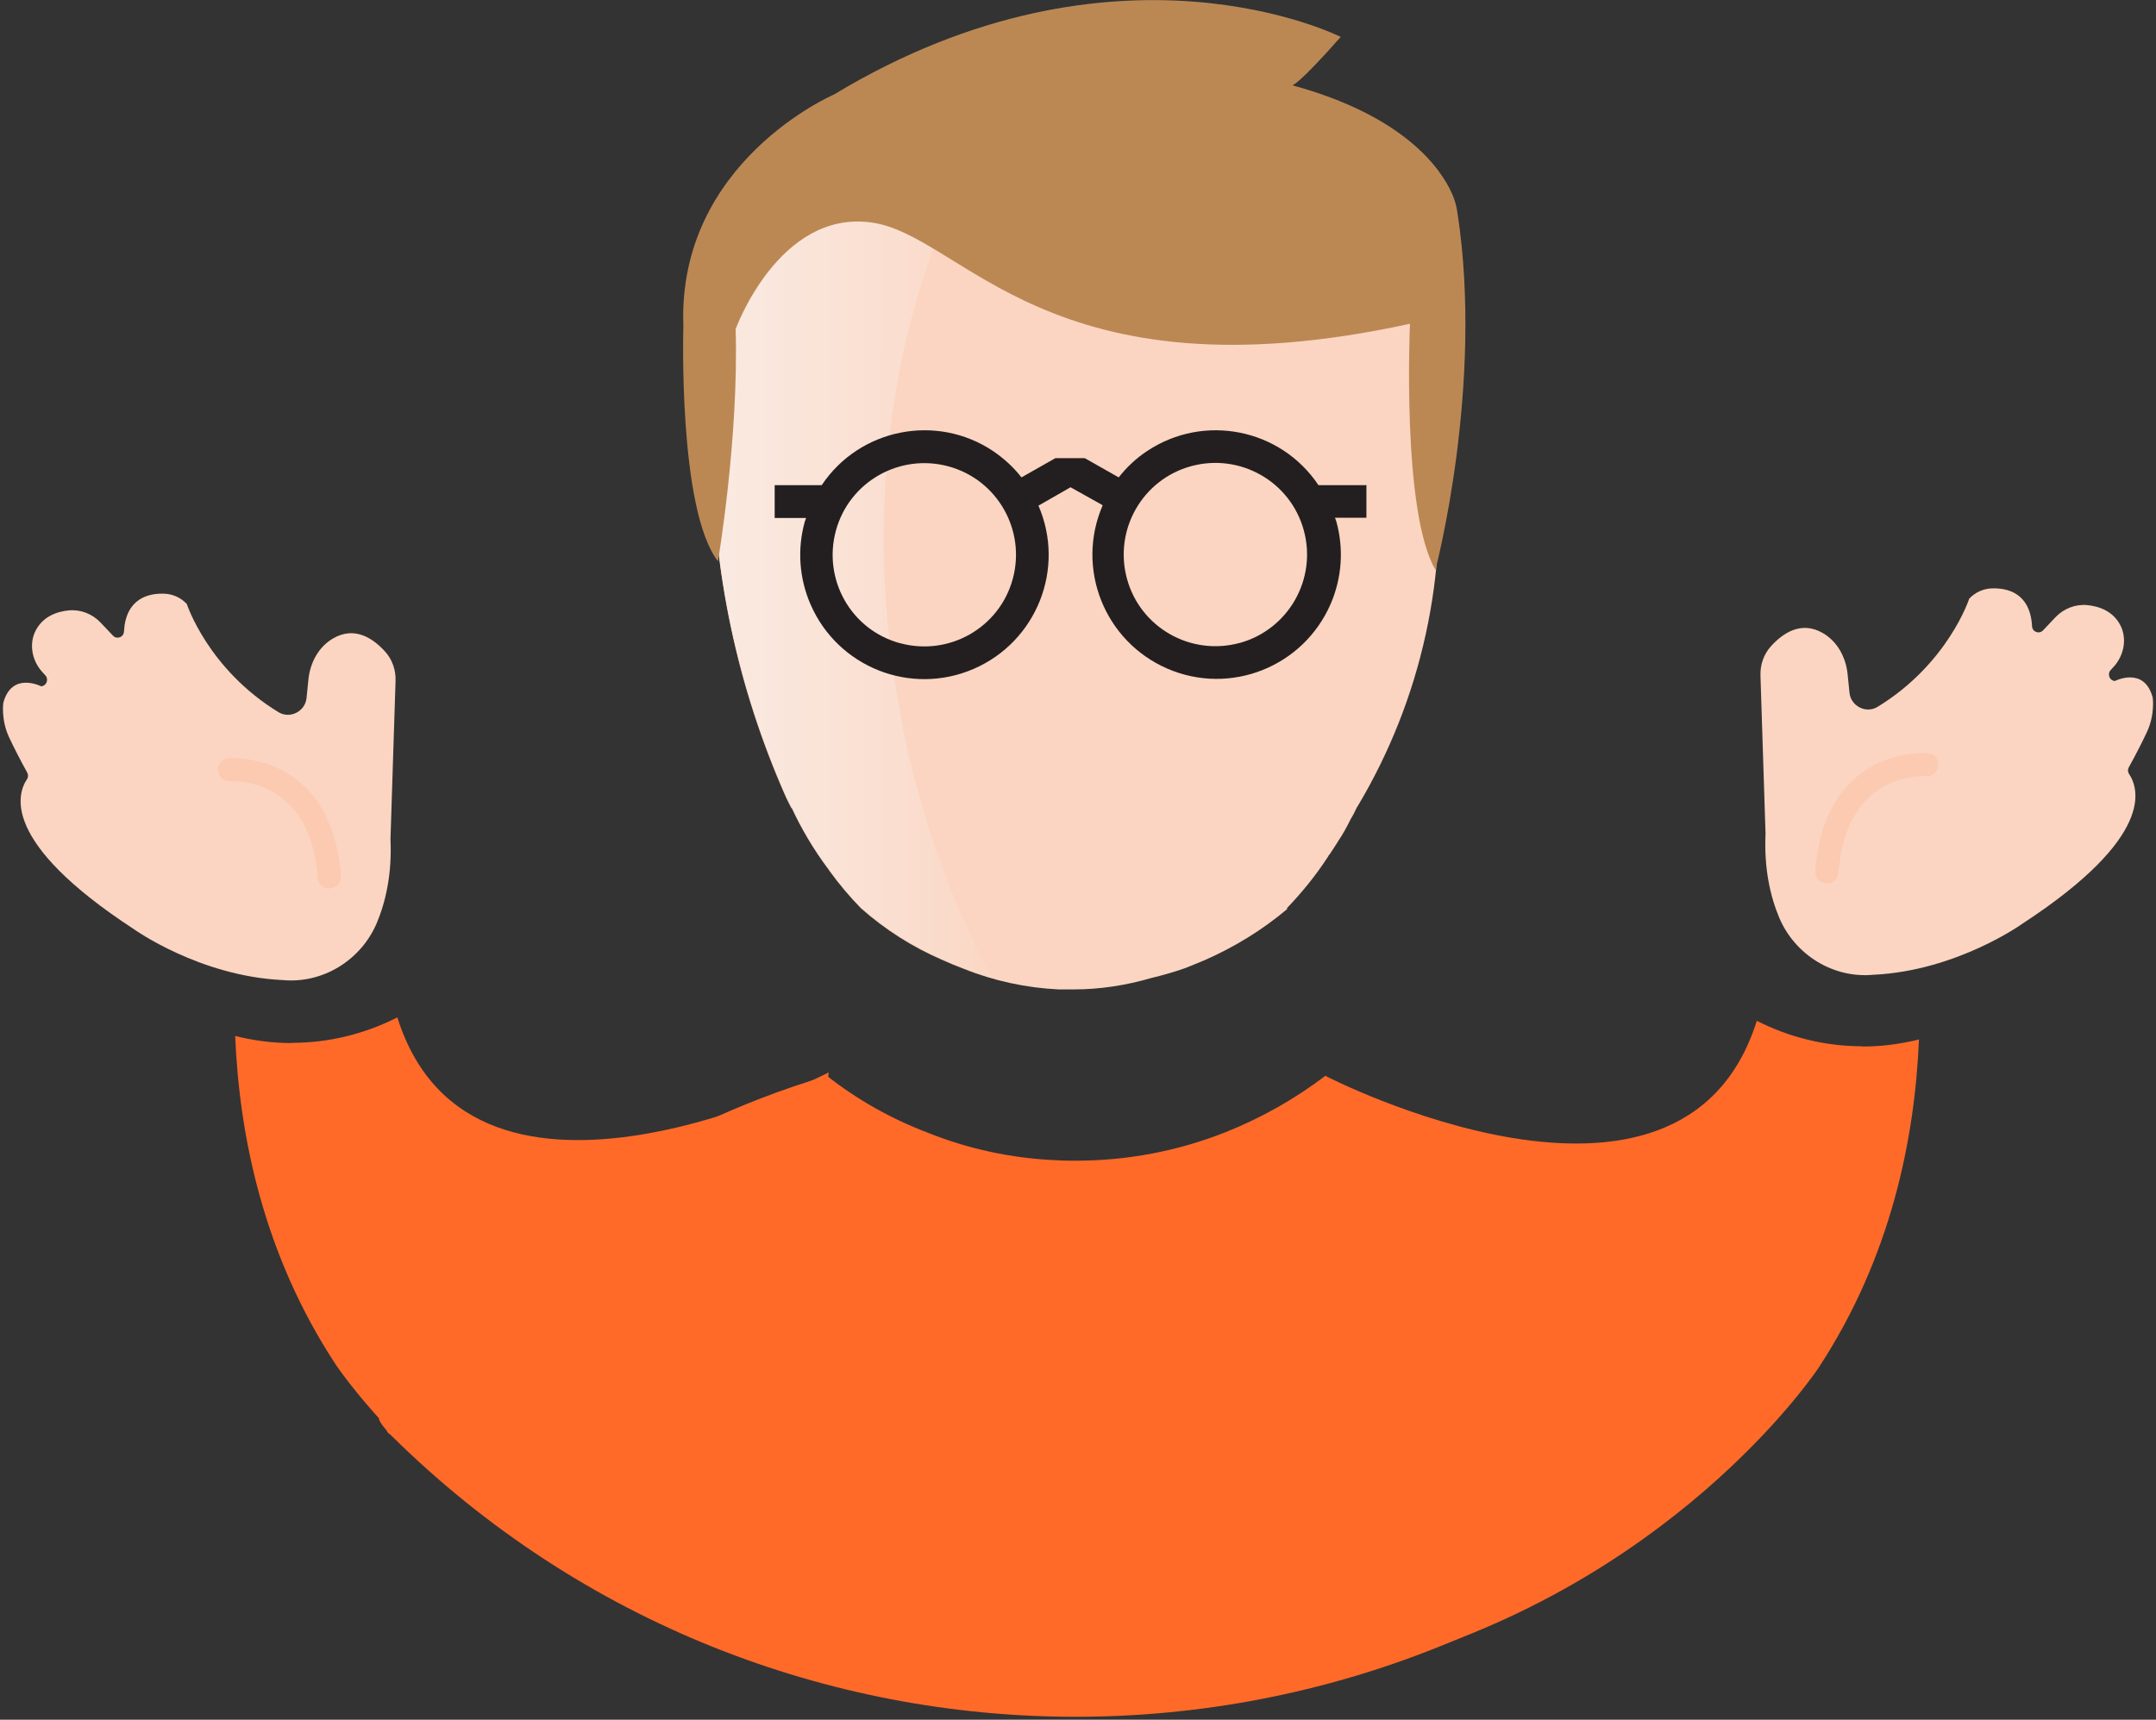 <svg width="94" height="75" viewBox="0 0 94 75" fill="none" xmlns="http://www.w3.org/2000/svg">
<rect x="0" y="0" width="94" height="75" fill="#333333" stroke="none"/>
<g clip-path="url(#clip0_2315_8603)">
<path d="M81.195 45.63C79.555 45.63 77.995 45.23 76.595 44.52C73.315 54.95 57.785 46.92 57.785 46.92L61.395 72.24C73.545 68.391 79.295 59.641 79.295 59.641C82.435 54.85 83.485 49.691 83.665 45.331C82.875 45.531 82.045 45.641 81.195 45.641V45.63Z" fill="#FF6A29"/>
<path d="M12.724 45.48C14.364 45.48 15.924 45.08 17.324 44.37C20.604 54.8 36.134 46.77 36.134 46.77L32.524 72.09C20.374 68.24 14.624 59.49 14.624 59.49C11.484 54.7 10.434 49.54 10.254 45.18C11.044 45.38 11.874 45.49 12.724 45.49V45.48Z" fill="#FF6A29"/>
<path d="M77.395 60.94C77.375 60.87 77.375 60.78 77.345 60.7C77.295 60.55 77.225 60.4 77.125 60.27L77.055 60.13C77.055 60.13 76.985 60.03 76.935 60.01C76.935 59.99 76.935 59.96 76.915 59.96C76.915 59.95 76.905 59.94 76.895 59.94C55.645 56.62 60.395 52.12 57.795 46.91C56.455 47.93 54.985 48.76 53.425 49.38C51.355 50.2 49.145 50.62 46.915 50.62C46.635 50.62 46.345 50.62 46.055 50.6C44.125 50.52 42.215 50.11 40.425 49.39C38.855 48.79 37.375 47.96 36.055 46.92C28.395 49.19 21.635 53.81 16.735 60.13C16.685 60.2 16.685 60.27 16.635 60.34C16.575 60.44 16.525 60.54 16.475 60.65C16.445 60.77 16.425 60.9 16.425 61.03C16.395 61.12 16.385 61.22 16.405 61.31C16.405 61.45 16.435 61.58 16.475 61.71C16.495 61.78 16.525 61.85 16.545 61.95C16.615 62.09 16.705 62.21 16.815 62.33C16.865 62.38 16.865 62.43 16.905 62.47C16.935 62.51 16.975 62.54 17.025 62.57C17.065 62.59 17.045 62.62 17.075 62.62C17.075 62.63 17.085 62.64 17.095 62.64C33.625 78.96 60.215 78.95 76.735 62.61H76.755C76.755 62.61 76.875 62.51 76.925 62.47C76.955 62.4 76.995 62.34 77.045 62.28C77.125 62.18 77.195 62.08 77.255 61.97C77.295 61.86 77.335 61.75 77.355 61.64C77.385 61.52 77.405 61.45 77.425 61.33C77.425 61.2 77.425 61.07 77.395 60.94Z" fill="#FF6A29"/>
<path d="M17.245 29.701C17.265 29.231 17.105 28.761 16.785 28.411C16.295 27.871 15.485 27.281 14.525 27.841C13.885 28.211 13.515 28.911 13.445 29.651L13.365 30.441C13.305 31.031 12.645 31.361 12.145 31.061C9.065 29.181 8.145 26.341 8.145 26.341C7.885 26.061 7.525 25.901 7.145 25.891C6.465 25.871 5.485 26.101 5.405 27.541C5.395 27.791 5.095 27.901 4.925 27.721L4.385 27.151C4.025 26.771 3.515 26.571 2.995 26.621C2.475 26.671 1.835 26.891 1.525 27.561C1.255 28.161 1.425 28.871 1.875 29.341L1.975 29.451C2.135 29.621 2.035 29.911 1.795 29.931C1.795 29.931 0.515 29.271 0.145 30.651C0.145 30.651 0.035 31.381 0.395 32.151C0.595 32.581 0.865 33.111 1.185 33.691C1.235 33.781 1.235 33.881 1.185 33.971C0.765 34.581 -0.015 36.701 5.835 40.521C5.835 40.521 8.675 42.561 12.295 42.741H12.315C14.065 42.911 15.735 41.881 16.425 40.261C16.815 39.331 17.095 38.121 17.025 36.591L17.245 29.721V29.701Z" fill="#FBD5C1"/>
<g opacity="0.11">
<path d="M9.996 33.571C9.996 33.571 13.976 33.241 14.346 38.251L9.996 33.571Z" fill="#FBD5C1"/>
<path d="M14.355 38.751C14.095 38.751 13.875 38.551 13.855 38.291C13.525 33.871 10.175 34.071 10.045 34.071C9.765 34.081 9.525 33.891 9.505 33.611C9.485 33.341 9.685 33.101 9.965 33.071C10.045 33.071 11.685 32.941 13.075 34.121C14.125 35.011 14.725 36.391 14.865 38.201C14.885 38.481 14.675 38.711 14.405 38.741C14.395 38.741 14.375 38.741 14.365 38.741L14.355 38.751Z" fill="#FF6A29"/>
</g>
<path d="M76.756 29.47C76.736 29 76.896 28.53 77.216 28.18C77.706 27.64 78.516 27.05 79.476 27.61C80.116 27.98 80.486 28.68 80.556 29.42L80.636 30.21C80.696 30.8 81.356 31.13 81.856 30.83C84.936 28.95 85.856 26.11 85.856 26.11C86.116 25.83 86.476 25.67 86.856 25.66C87.536 25.64 88.516 25.87 88.596 27.31C88.606 27.56 88.906 27.67 89.076 27.49L89.616 26.92C89.976 26.54 90.486 26.34 91.006 26.39C91.526 26.44 92.166 26.66 92.476 27.33C92.746 27.93 92.576 28.64 92.126 29.11L92.026 29.22C91.866 29.39 91.966 29.68 92.206 29.7C92.206 29.7 93.486 29.04 93.856 30.42C93.856 30.42 93.966 31.15 93.606 31.92C93.406 32.35 93.136 32.88 92.816 33.46C92.766 33.55 92.766 33.65 92.816 33.74C93.236 34.35 94.016 36.47 88.166 40.29C88.166 40.29 85.326 42.33 81.706 42.51H81.686C79.936 42.68 78.266 41.65 77.576 40.03C77.186 39.1 76.906 37.89 76.976 36.36L76.756 29.49V29.47Z" fill="#FBD5C1"/>
<g opacity="0.11">
<path d="M83.995 33.34C83.995 33.34 80.014 33.01 79.644 38.02L83.995 33.34Z" fill="#FBD5C1"/>
<path d="M79.644 38.521C79.644 38.521 79.614 38.521 79.604 38.521C79.324 38.501 79.124 38.261 79.144 37.981C79.284 36.161 79.884 34.791 80.934 33.901C82.324 32.721 83.974 32.841 84.044 32.851C84.324 32.871 84.524 33.111 84.504 33.391C84.484 33.671 84.234 33.871 83.964 33.851C83.814 33.851 80.484 33.651 80.154 38.071C80.134 38.331 79.914 38.531 79.654 38.531L79.644 38.521Z" fill="#FF6A29"/>
</g>
<path d="M34.515 35.23C34.945 36.16 35.475 37.05 36.085 37.87C36.115 37.9 36.135 37.93 36.155 37.97C36.575 38.55 37.035 39.1 37.535 39.61C38.595 40.55 39.795 41.31 41.095 41.87C41.405 42.01 41.715 42.14 42.015 42.25C43.335 42.78 44.735 43.08 46.155 43.15H46.825C47.965 43.15 49.105 42.97 50.205 42.65C50.705 42.53 51.195 42.39 51.675 42.22C51.985 42.1 52.265 41.98 52.555 41.86C53.845 41.29 55.045 40.55 56.115 39.65V39.6C56.775 38.91 57.375 38.17 57.895 37.37C57.915 37.35 57.915 37.3 57.965 37.27C58.085 37.08 58.235 36.87 58.345 36.68C58.555 36.37 58.735 36.04 58.895 35.71C58.985 35.57 59.065 35.41 59.135 35.26C59.135 35.26 59.141 35.243 59.155 35.21C59.155 35.21 59.175 35.2 59.175 35.19C61.985 30.5 63.185 25.02 62.595 19.58C62.595 10.86 57.175 2 46.815 2C36.455 2 31.065 11.12 31.065 19.58C31.045 24.82 32.145 30 34.275 34.79C34.345 34.94 34.435 35.11 34.505 35.25L34.515 35.23Z" fill="#FBD5C1"/>
<path d="M39.375 31.741C37.015 20.18 39.735 9.08 45.765 1.98C35.675 2.56 31.065 11.331 31.065 19.511C31.045 24.75 32.145 29.93 34.275 34.721C34.345 34.861 34.435 35.031 34.505 35.17C34.935 36.1 35.465 36.99 36.075 37.81C36.105 37.84 36.125 37.87 36.145 37.91C36.565 38.49 37.025 39.041 37.525 39.55C38.585 40.49 39.785 41.251 41.085 41.81C41.395 41.95 41.705 42.081 42.005 42.191C42.395 42.35 42.795 42.48 43.205 42.6C41.415 39.181 40.125 35.531 39.365 31.75L39.375 31.741Z" fill="url(#paint0_linear_2315_8603)"/>
<path d="M31.304 24.47C31.304 24.47 32.214 19.119 32.074 14.35C32.074 14.35 33.954 9.16 37.974 9.7C41.994 10.229 45.654 17.57 61.474 14.12C61.474 14.12 61.104 22.329 62.584 24.849C62.584 24.849 64.704 16.829 63.544 9.28C63.504 8.99 63.424 8.7 63.304 8.44C62.834 7.38 61.264 5.06 56.344 3.72C56.344 3.72 56.574 3.74 58.454 1.61C58.454 1.61 48.704 -3.33 36.364 4.12C36.364 4.12 29.524 7.05 29.794 14.229C29.794 14.229 29.554 22.22 31.304 24.48V24.47Z" fill="#BB8854"/>
<path d="M59.535 21.16H57.485C55.835 18.69 52.495 18.02 50.015 19.67C49.545 19.98 49.125 20.37 48.775 20.82L47.295 19.98H46.655H46.015L44.535 20.82C44.185 20.37 43.765 19.99 43.295 19.67C40.825 18.02 37.475 18.69 35.825 21.16H33.775V22.59H35.145C35.125 22.65 35.105 22.7 35.085 22.76C34.755 23.95 34.845 25.22 35.335 26.35C36.525 29.1 39.705 30.36 42.455 29.17C45.195 27.98 46.465 24.8 45.275 22.05L45.315 22.03L46.675 21.25L48.035 22.01L48.075 22.04C46.885 24.79 48.155 27.97 50.895 29.16C53.645 30.35 56.825 29.08 58.015 26.34C58.505 25.21 58.595 23.94 58.265 22.75C58.245 22.69 58.225 22.63 58.205 22.58H59.575V21.15L59.535 21.16ZM44.155 25.25C43.575 27.38 41.375 28.63 39.245 28.05C39.245 28.05 39.245 28.05 39.235 28.05C37.105 27.47 35.865 25.27 36.445 23.14C37.025 21.01 39.225 19.76 41.355 20.34C43.485 20.92 44.735 23.12 44.155 25.25ZM54.055 28.04C54.055 28.04 54.055 28.04 54.045 28.04C51.915 28.62 49.715 27.37 49.135 25.24C48.555 23.11 49.805 20.91 51.935 20.33C54.065 19.75 56.265 21 56.845 23.13C57.425 25.26 56.175 27.45 54.055 28.04Z" fill="#231F20"/>
</g>
<defs>
<linearGradient id="paint0_linear_2315_8603" x1="31.473" y1="18.291" x2="46.173" y2="18.291" gradientUnits="userSpaceOnUse">
<stop offset="0.02" stop-color="#FAE9E0"/>
<stop offset="0.49" stop-color="#FADFD1"/>
<stop offset="0.88" stop-color="#FBD5C1"/>
</linearGradient>
<clipPath id="clip0_2315_8603">
<rect width="93.73" height="74.88" fill="white" transform="translate(0.135)"/>
</clipPath>
</defs>
</svg>
